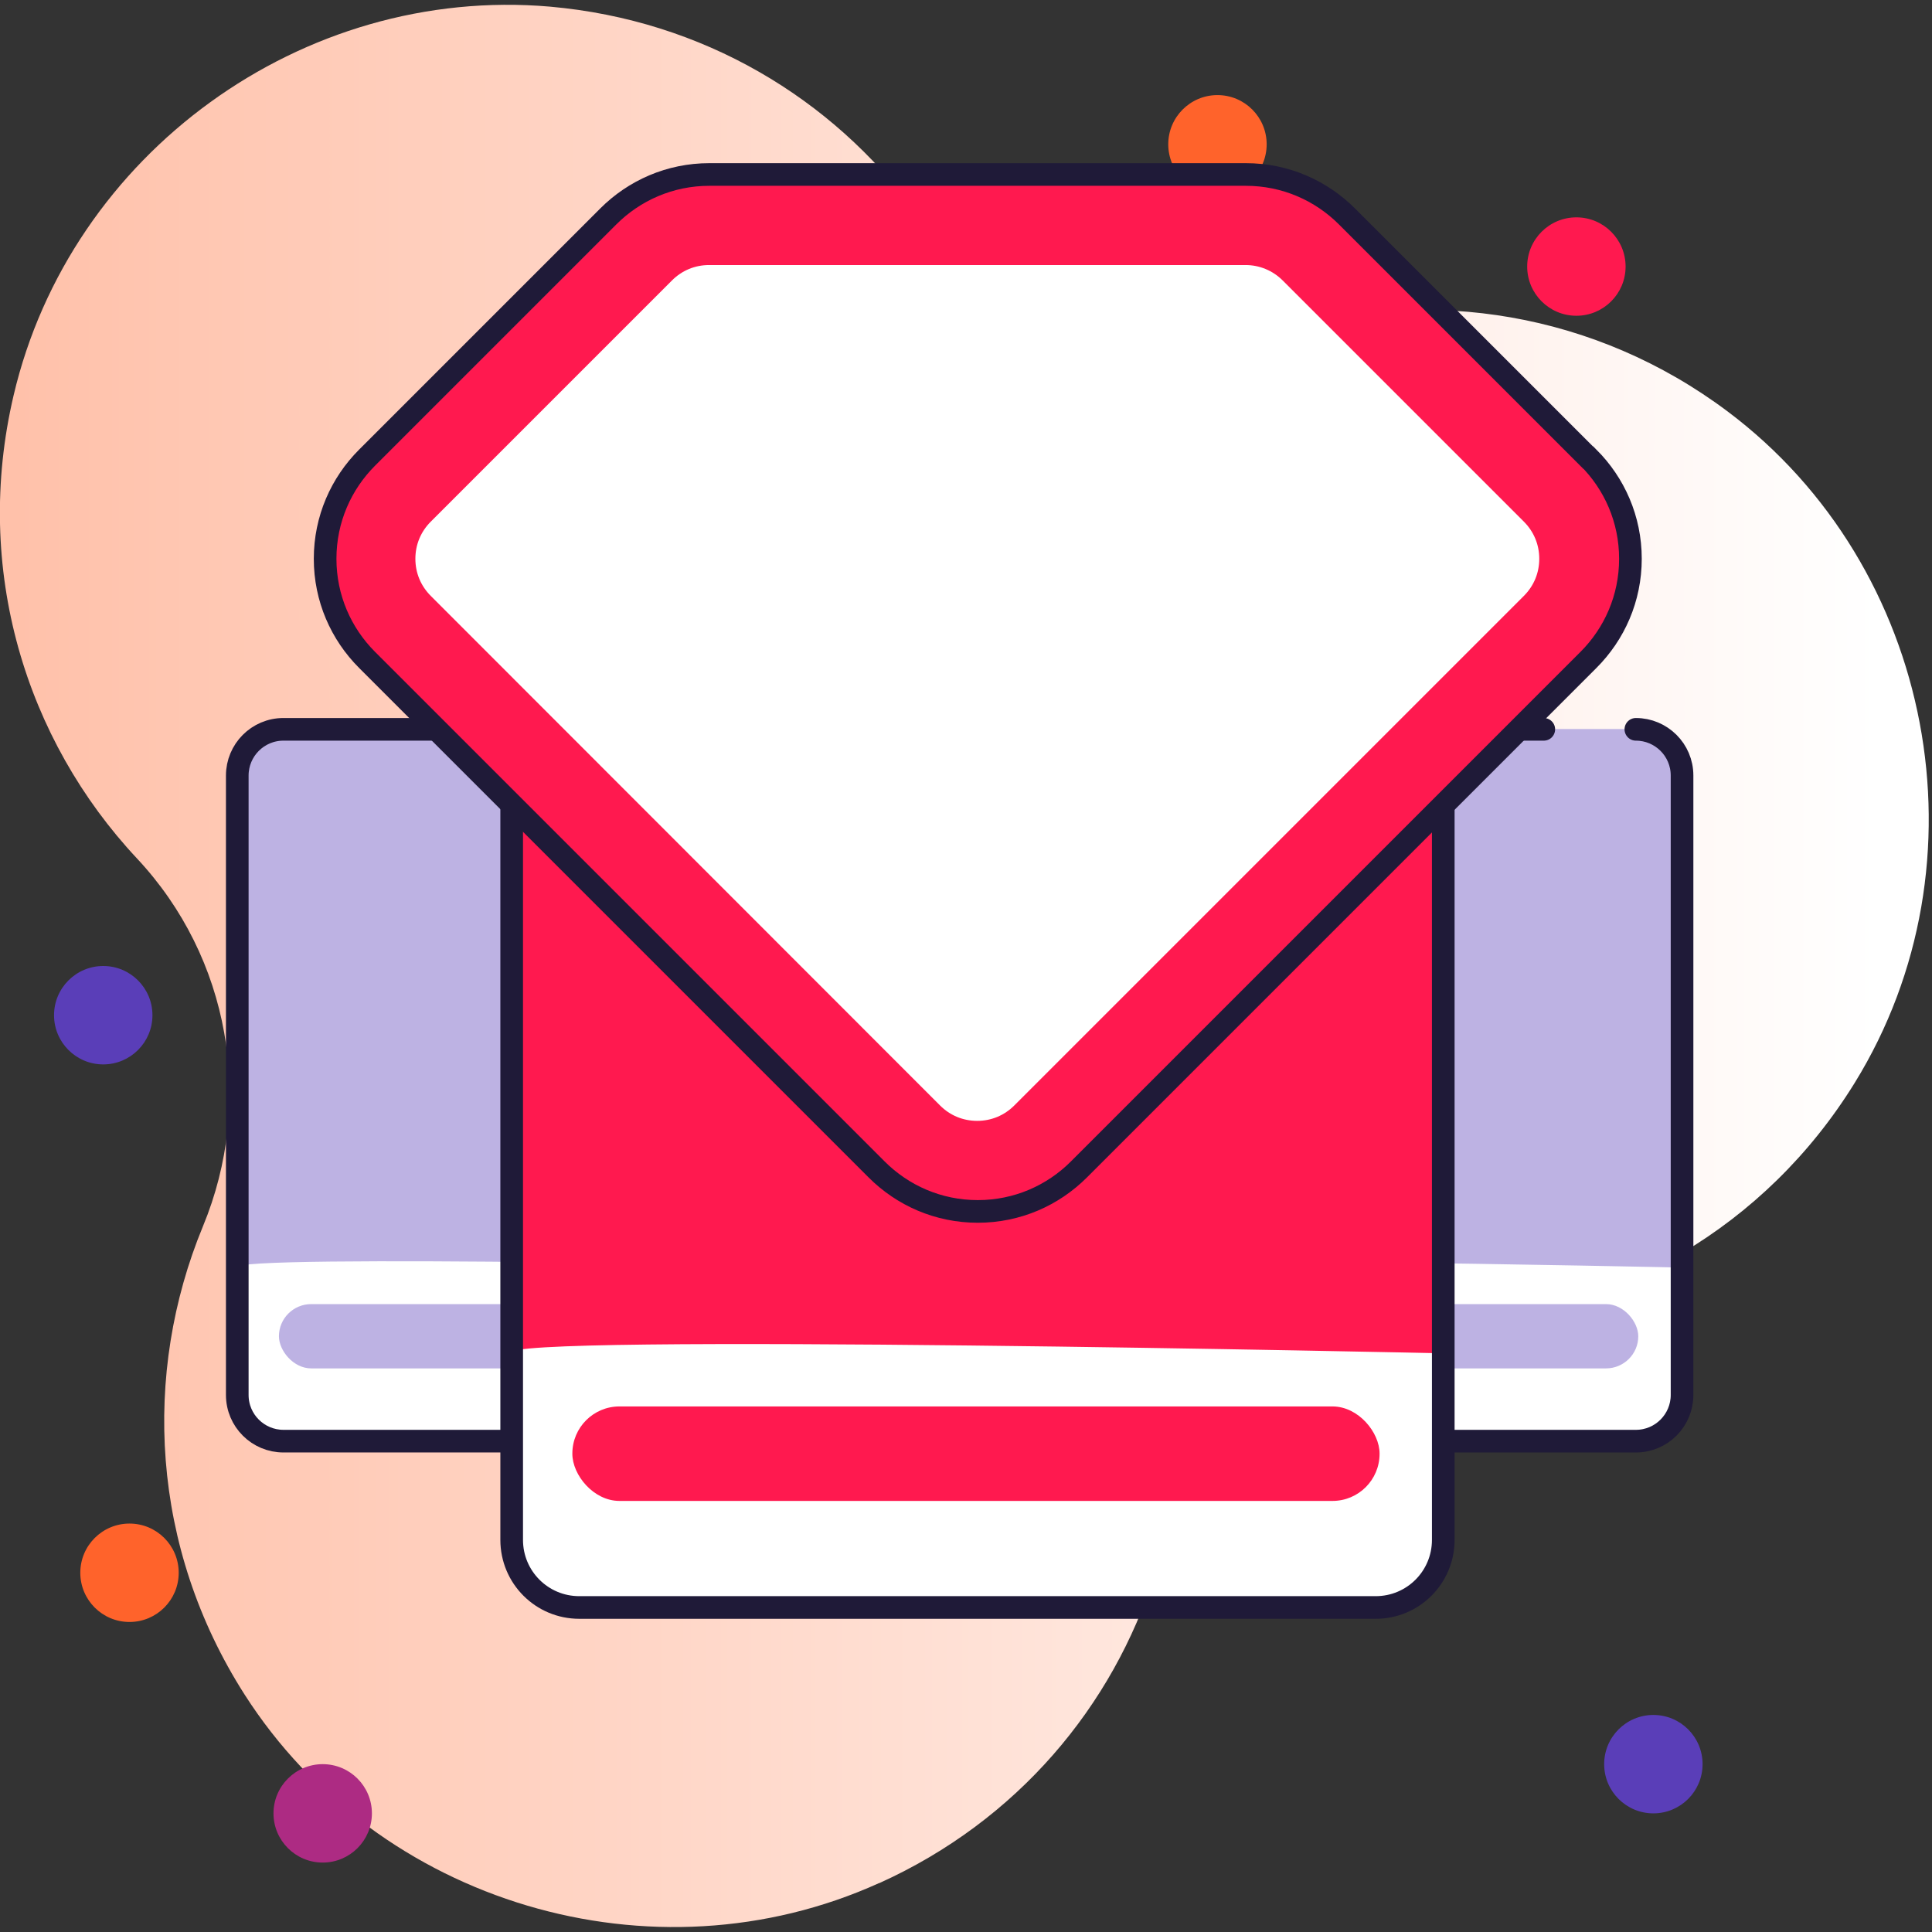 <?xml version="1.0" encoding="UTF-8"?><svg id="Layer_1" xmlns="http://www.w3.org/2000/svg" xmlns:xlink="http://www.w3.org/1999/xlink" viewBox="0 0 64 64"><rect x="0" y="0" width="64" height="64" fill="#333333" stroke="none"/><defs><style>.cls-1{fill:url(#linear-gradient);}.cls-2{fill:#fff;}.cls-3{fill:#ff194f;}.cls-4{fill:#ff632b;}.cls-5{fill:#bdb2e3;}.cls-6{fill:#ad2b83;}.cls-7{fill:#5a3eb8;}.cls-8,.cls-9{fill:none;stroke:#1f1a38;stroke-miterlimit:10;stroke-width:.75px;}.cls-9{stroke-linecap:round;}</style><linearGradient id="linear-gradient" x1="-301.98" y1="-1246.28" x2="-363.82" y2="-1246.28" gradientTransform="translate(-301.54 -1214.28) rotate(-180)" gradientUnits="userSpaceOnUse"><stop offset="0" stop-color="#ffc1aa"/><stop offset="1" stop-color="#fff"/></linearGradient></defs><path class="cls-1" d="m29.13,62.38c4.58-2.07,7.74-5.87,9.12-10.23,1.45-4.58,5.31-8,10.1-8.34,5.18-.37,10.12-3.13,13.09-7.94,4.5-7.29,2.64-17.1-4.21-22.24-4.4-3.3-9.84-4.1-14.69-2.72-4.51,1.29-9.45-.14-12.23-3.92C27.57,3.27,23.3.67,18.22.22,10.02-.49,2.33,5.08.45,13.1c-1.35,5.75.4,11.4,4.09,15.34,3.07,3.28,3.9,8.04,2.18,12.19-2.01,4.87-1.73,10.63,1.38,15.5,4.43,6.93,13.53,9.64,21.02,6.25Z"/><path class="cls-2" d="m54.19,24.16c.84,0,1.53.68,1.53,1.53v20.52c0,.84-.68,1.53-1.53,1.53h-17.97c-.84,0-1.53-.68-1.53-1.53v-20.52c0-.84.68-1.53,1.53-1.53h14.92"/><path class="cls-5" d="m34.69,41.99v-16.31c0-.84.68-1.53,1.53-1.53h17.97c.84,0,1.53.68,1.53,1.53v16.31s-21.5-.47-21.03,0Z"/><path class="cls-9" d="m54.19,24.16c.84,0,1.53.68,1.53,1.53v20.52c0,.84-.68,1.53-1.53,1.53h-17.97c-.84,0-1.53-.68-1.53-1.53v-20.52c0-.84.68-1.53,1.53-1.53h14.92"/><rect class="cls-5" x="36.06" y="43.2" width="18.21" height="2.13" rx="1.07" ry="1.07"/><path class="cls-2" d="m27.37,24.16c.84,0,1.53.68,1.53,1.53v20.52c0,.84-.68,1.53-1.53,1.53H9.39c-.84,0-1.53-.68-1.53-1.53v-20.52c0-.84.68-1.53,1.53-1.53h14.92"/><path class="cls-5" d="m7.87,41.99v-16.31c0-.84.68-1.53,1.53-1.53h17.97c.84,0,1.53.68,1.53,1.53v16.31s-21.5-.47-21.03,0Z"/><path class="cls-9" d="m27.37,24.16c.84,0,1.53.68,1.53,1.53v20.52c0,.84-.68,1.53-1.53,1.53H9.39c-.84,0-1.53-.68-1.53-1.53v-20.52c0-.84.68-1.53,1.53-1.53h14.92"/><rect class="cls-5" x="9.24" y="43.2" width="18.21" height="2.13" rx="1.07" ry="1.07"/><path class="cls-2" d="m45.57,18.64c1.24,0,2.24,1,2.24,2.24v30.13c0,1.24-1,2.24-2.24,2.24h-26.38c-1.24,0-2.24-1-2.24-2.24v-30.13c0-1.24,1-2.24,2.24-2.24h21.9"/><circle class="cls-4" cx="4.29" cy="52.1" r="1.63"/><circle class="cls-3" cx="52.22" cy="8.83" r="1.63"/><circle class="cls-4" cx="40.33" cy="4.78" r="1.63"/><circle class="cls-6" cx="10.69" cy="60.07" r="1.63"/><circle class="cls-7" cx="54.77" cy="58.44" r="1.63"/><circle class="cls-7" cx="3.42" cy="33.63" r="1.63"/><path class="cls-3" d="m16.94,44.83v-23.94c0-1.24,1-2.24,2.24-2.24h26.38c1.24,0,2.24,1,2.24,2.24v23.94s-31.56-.69-30.87,0Z"/><path class="cls-9" d="m45.57,18.64c1.24,0,2.24,1,2.24,2.24v30.13c0,1.24-1,2.24-2.24,2.24h-26.38c-1.24,0-2.24-1-2.24-2.24v-30.13c0-1.24,1-2.24,2.24-2.24h21.9"/><rect class="cls-3" x="18.96" y="46.59" width="26.74" height="3.13" rx="1.56" ry="1.56"/><g id="symbol"><g id="shield"><path class="cls-2" d="m32.38,38.62c-.86,0-1.68-.34-2.29-.95L13.21,20.8c-.61-.61-.95-1.42-.95-2.29s.34-1.68.95-2.29l8-8c.61-.61,1.42-.95,2.29-.95h17.77c.86,0,1.68.34,2.29.95l7.99,7.99c.61.61.95,1.42.95,2.29s-.34,1.68-.95,2.29l-16.88,16.88c-.61.61-1.42.95-2.29.95Z"/><path class="cls-3" d="m41.26,8.78c.46,0,.9.18,1.23.51l7.99,7.99c.33.33.51.76.51,1.23s-.18.9-.51,1.23l-16.88,16.88c-.33.33-.76.51-1.23.51s-.9-.18-1.23-.51L14.27,19.74c-.33-.33-.51-.76-.51-1.23s.18-.9.51-1.23l7.99-7.99c.33-.33.76-.51,1.23-.51h17.77m0-3h-17.77c-1.31,0-2.49.53-3.35,1.39l-7.99,7.99c-.86.86-1.39,2.04-1.39,3.35s.53,2.49,1.39,3.35l16.88,16.88c.86.86,2.04,1.39,3.35,1.39s2.49-.53,3.35-1.39l16.88-16.88c.86-.86,1.39-2.04,1.39-3.35s-.53-2.49-1.39-3.35l-7.99-7.99c-.86-.86-2.04-1.39-3.35-1.39h0Z"/><path class="cls-8" d="m52.61,15.16l-7.99-7.99c-.86-.86-2.04-1.39-3.35-1.39h-17.77c-1.31,0-2.49.53-3.35,1.39l-7.99,7.99c-.86.86-1.39,2.04-1.39,3.35s.53,2.49,1.39,3.35l16.88,16.88c.86.86,2.04,1.39,3.35,1.39s2.49-.53,3.35-1.39l16.88-16.88c.86-.86,1.39-2.04,1.39-3.35s-.53-2.49-1.39-3.35Z"/></g><path id="h" class="cls-2" d="m23.5,11.11c0-.33.27-.59.59-.59h4.74c.33,0,.59.26.59.59v5.33h5.92v-5.33c0-.33.27-.59.59-.59h4.74c.33,0,.59.26.59.59v14.66c0,.49-.2.94-.52,1.26l-4.39,4.39c-.11.11-.25.17-.42.17s-.31-.07-.42-.17-.17-.25-.17-.42v-8.64h-5.92v8.64c0,.16-.07.31-.17.42s-.25.17-.42.17-.31-.07-.42-.17l-4.39-4.39c-.32-.32-.52-.77-.52-1.26v-14.66Z"/></g></svg>
